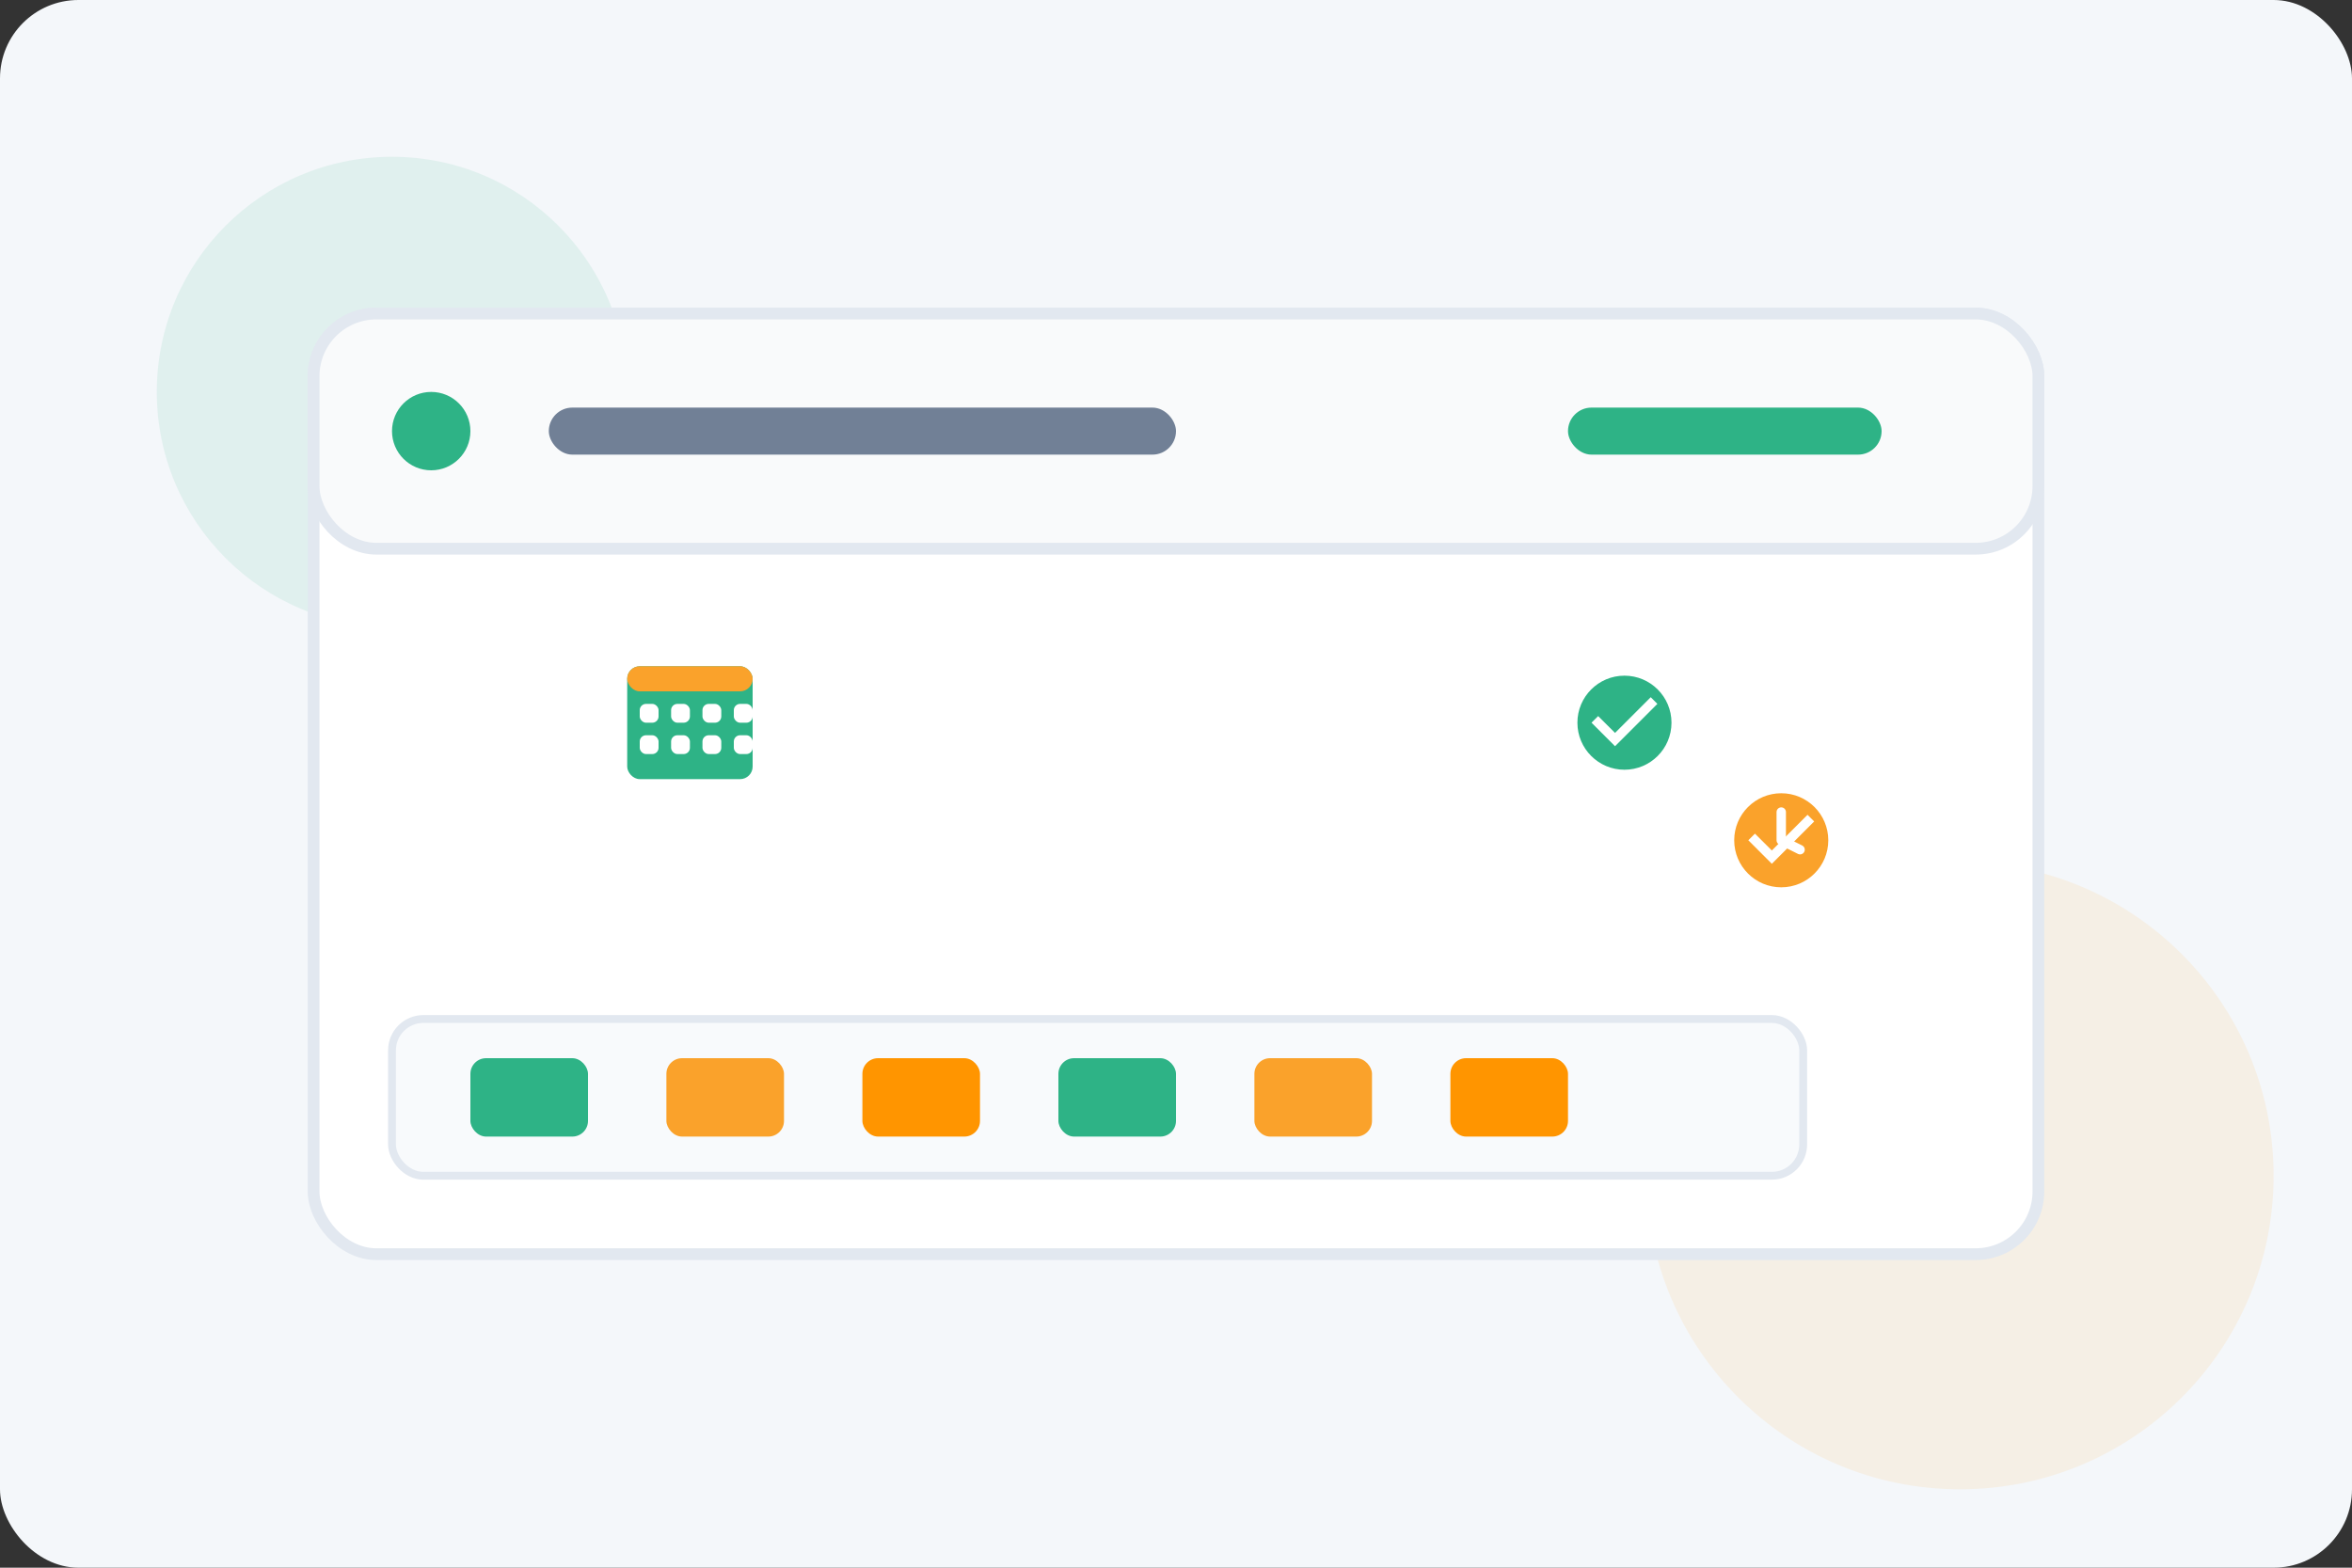 <svg viewBox="0 0 300 200" xmlns="http://www.w3.org/2000/svg">
  <rect x="0" y="0" width="300" height="200" fill="#333333" stroke="none"/>
  <!-- Background -->
  <rect width="300" height="200" rx="10" fill="#f4f7fa" />
  
  <!-- Decorative Elements -->
  <circle cx="50" cy="50" r="30" fill="#2EB386" opacity="0.1" />
  <circle cx="250" cy="150" r="40" fill="#FAA22B" opacity="0.1" />
  
  <!-- Main Content - Monthly Contributions -->
  <rect x="40" y="40" width="220" height="120" rx="8" fill="white" stroke="#E2E8F0" stroke-width="1.5" />
  
  <!-- Header -->
  <rect x="40" y="40" width="220" height="30" rx="8" fill="#F9FAFB" stroke="#E2E8F0" stroke-width="1.5" />
  
  <!-- Header Elements -->
  <circle cx="55" cy="55" r="5" fill="#2EB386" />
  <rect x="70" y="52" width="80" height="6" rx="3" fill="#718096" />
  <rect x="200" y="52" width="40" height="6" rx="3" fill="#2EB386" />
  
  <!-- Calendar Icon -->
  <g transform="translate(80, 85) scale(0.8)">
    <rect x="0" y="0" width="20" height="18" rx="2" fill="#2EB386" />
    <rect x="0" y="0" width="20" height="4" rx="2" fill="#FAA22B" />
    <rect x="2" y="6" width="3" height="3" rx="1" fill="white" />
    <rect x="7" y="6" width="3" height="3" rx="1" fill="white" />
    <rect x="12" y="6" width="3" height="3" rx="1" fill="white" />
    <rect x="17" y="6" width="3" height="3" rx="1" fill="white" />
    <rect x="2" y="11" width="3" height="3" rx="1" fill="white" />
    <rect x="7" y="11" width="3" height="3" rx="1" fill="white" />
    <rect x="12" y="11" width="3" height="3" rx="1" fill="white" />
    <rect x="17" y="11" width="3" height="3" rx="1" fill="white" />
  </g>
  
  <!-- Association Icon -->
  <g transform="translate(200, 85) scale(0.6)">
    <path d="M12 2C6.48 2 2 6.48 2 12s4.48 10 10 10 10-4.48 10-10S17.52 2 12 2zm-2 15l-5-5 1.41-1.41L10 14.17l7.59-7.59L19 8l-9 9z" fill="#2EB386" />
  </g>
  
  <!-- Recurring Arrow -->
  <g transform="translate(220, 100) scale(0.6)">
    <path d="M12 2C6.48 2 2 6.48 2 12s4.48 10 10 10 10-4.48 10-10S17.52 2 12 2zm-2 15l-5-5 1.41-1.41L10 14.17l7.59-7.59L19 8l-9 9z" fill="#FAA22B" />
    <path d="M12 6v6l4 2" stroke="white" stroke-width="2" fill="none" stroke-linecap="round" stroke-linejoin="round" />
  </g>
  
  <!-- Monthly Contribution Chart (at bottom) -->
  <rect x="50" y="130" width="180" height="20" rx="4" fill="#F8FAFC" stroke="#E2E8F0" stroke-width="1" />
  
  <!-- Chart Bars -->
  <rect x="60" y="135" width="15" height="10" rx="2" fill="#2EB386" />
  <rect x="85" y="135" width="15" height="10" rx="2" fill="#FAA22B" />
  <rect x="110" y="135" width="15" height="10" rx="2" fill="#FF9500" />
  <rect x="135" y="135" width="15" height="10" rx="2" fill="#2EB386" />
  <rect x="160" y="135" width="15" height="10" rx="2" fill="#FAA22B" />
  <rect x="185" y="135" width="15" height="10" rx="2" fill="#FF9500" />
</svg>
